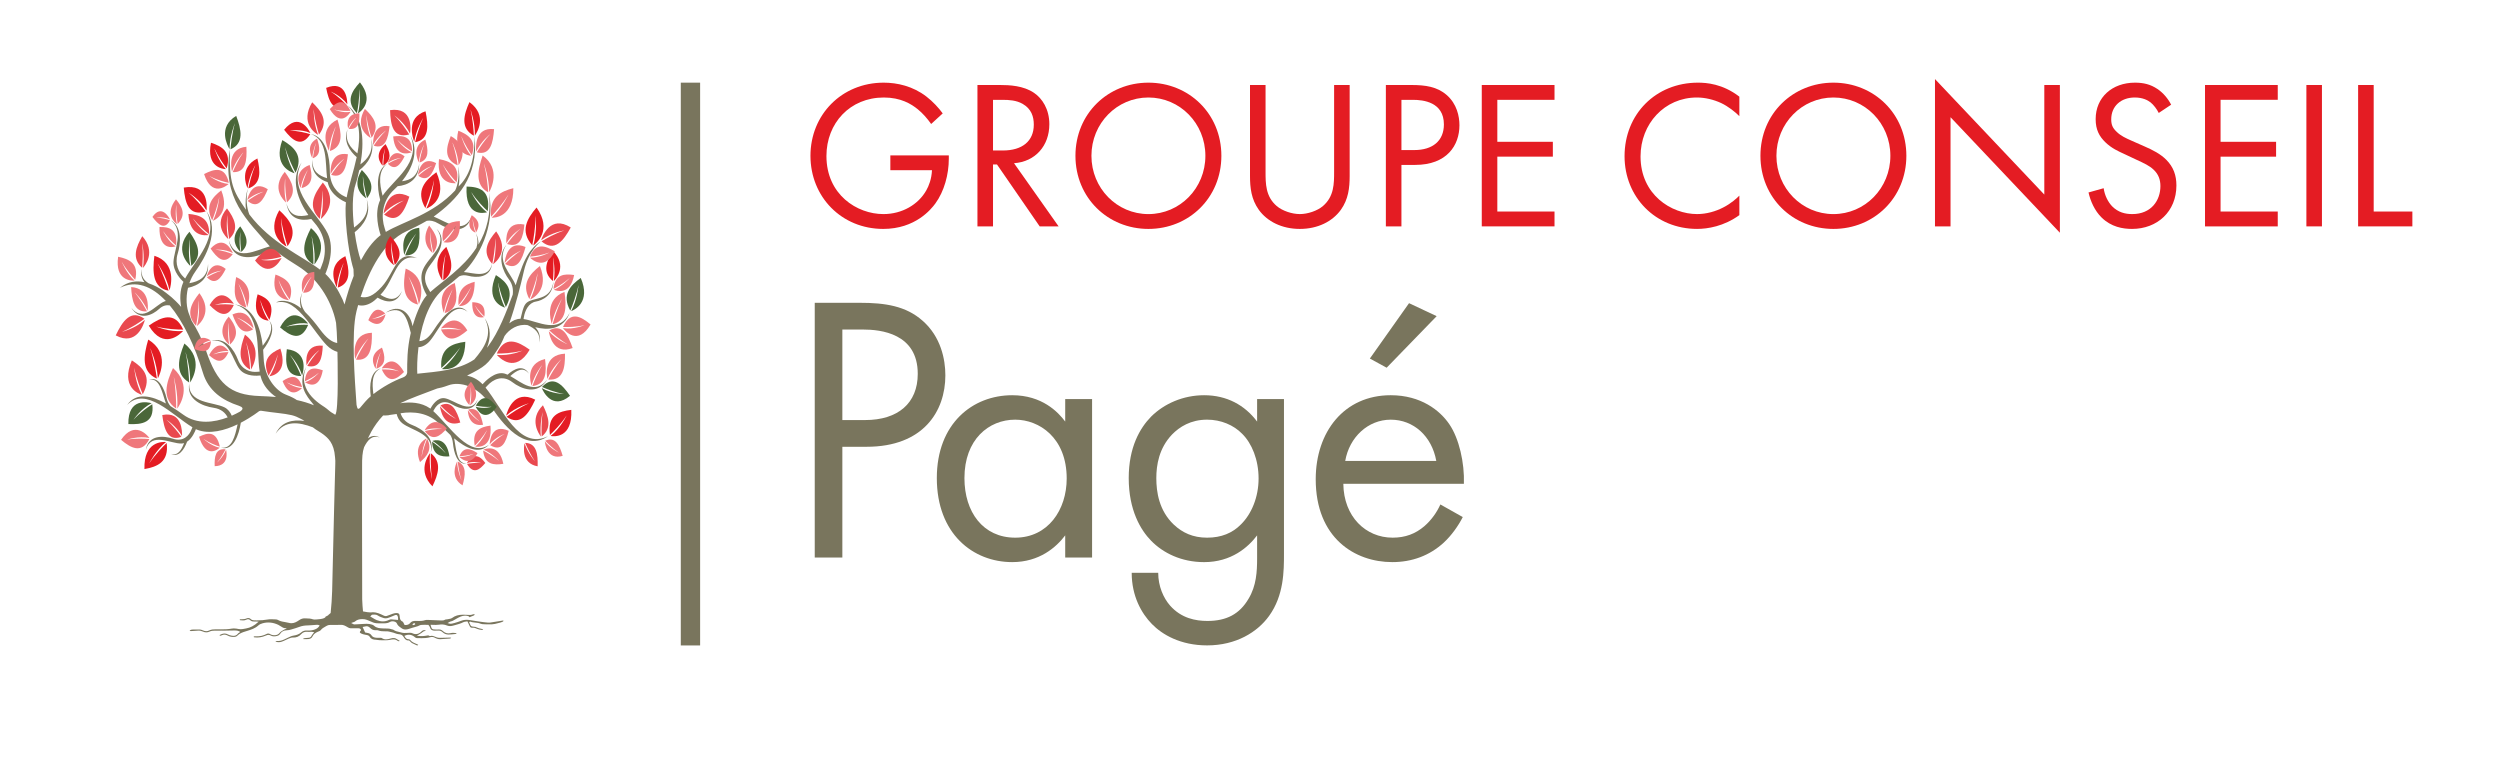 <?xml version="1.0" encoding="UTF-8"?><svg id="uuid-9d46177b-0aa3-469d-b47d-7e93110917f0" xmlns="http://www.w3.org/2000/svg" width="225" height="70" viewBox="0 0 225 70"><rect width="225" height="70" fill="none" stroke-width="0"/><rect x="61.271" y="7.439" width="1.74" height="50.651" fill="#79755d" stroke-width="0"/><polygon points="33.754 54.24 33.754 54.241 33.754 54.241 33.754 54.24" fill="none" stroke-width="0"/><path d="m38.159,55.535c-.005-.001-.011-.001-.015-.001-.011,0-.018.001-.024.004-.008.004-.016.01-.024.018l.062-.021Z" fill="none" stroke-width="0"/><path d="m51.324,28.043c-.995,2.131-2.885.852-4.207.67.012-.059.024-.123.036-.197.095-.547.414-1.265,1.078-1.375.591-.098,1.543-.566,1.577-1.828-.18,1.584-1.446,1.469-2.149,1.775-.401.174-.498.465-.626.865-.014-.001-.172.738-.185.738-.372-.002-.714.169-1.01.406.631-1.8,1.018-3.432,1.316-4.709.438-1.879,1.512-2.647,1.512-2.647,0,0-1.095.479-1.794,2.591-.113.34-.049.097-.214.583-.006-.02-.246.775-.254.756-.353-1.016-1.81-2.135-.829-3.643-.889,1.091-.288,2.439.226,3.114.334.438.403.93.345,1.375-.582,1.583-1.254,3.342-2.188,4.61-.045.061-.09.119-.136.177.339-.848.399-1.79-.194-2.655.754,1.47-.035,2.652-.943,3.705-1.482.994-3.316,1.083-5.084,1.276-.015.002-.03.005-.043.007-.027-.477-.021-1.364.107-2.393.316.003.727-.205,1.031-.567.903-1.071,1.951-3.75,3.395-2.605-1.046-1.139-2.317.486-3.043,1.618-.479.749-.862.98-1.306,1.013.282-1.756.932-3.766,2.348-4.829.38-.285.814-.626,1.243-1.008.216-.097.48-.129.802-.046.756.2,2.002.198,2.152-1.074-.32,1.351-1.632.817-2.539.737,1.232-1.196,2.874-4.052,2.258-7.152.219,1.935-.216,3.451-.942,4.676.013-.332-.056-.678-.238-1.031.189.509.179.946.05,1.332-1.214,1.851-3.069,3.009-4.154,3.979-.034-.062-.071-.129-.117-.204-.334-.558-.638-1.248.116-2.231.671-.875,1.586-2.212.582-3.253,1.086,1.492-.739,2.452-1.24,3.676-.404.988.202,2.062.352,2.306-.018.018-.037.035-.054.054-.527.613-.977,1.845-1.233,2.725-.185-1.155-1.127-2.104-2.41-1.221,1.608-.754,1.923.509,2.253,1.821-.341,1.478-.323,2.618-.324,3.586-.032.176-.12.321-.36.417-.005.001-.008.003-.012.005-.87.322-1.82.846-2.669,1.502-.128-.972-.155-1.949.675-2.314-.956.241-1.043,1.511-.913,2.505-.318.261-.694.717-.996,1.081-.191.123-.203.043-.283-.307-.159-2.235-.482-6.447-.016-8.365.01-.042.019-.081.028-.121.042-.162.086-.326.133-.494.406.127.982-.008,1.458-.402.095-.079.192-.167.291-.263.764.444,1.741.623,2.196-.595-.508.995-1.228.767-1.937.336,1.341-1.395,1.381-3.774,3.297-3.3-1.865-.797-1.975,1.248-3.168,2.566-.788.871-1.334,1.05-1.914.925.763-2.37,2.059-4.955,4.125-5.908.555-.256,1.19-.569,1.831-.942.3-.054.648.003,1.044.245.929.574,2.533,1.053,3.017-.685-.72,1.782-2.289.523-3.439.06,2.067-1.517,4.068-3.542,3.679-7.236.013,2.359-.552,3.652-1.436,4.53.092-.463.099-1.259-.055-1.826.127.791-.002,1.683-.257,2.179-1.985,2.143-4.623,2.781-6.241,3.732-.029-.101-.062-.209-.104-.334-.303-.917-.322-2.397.873-3.492.096-.088.195-.184.294-.288.9-.08,1.943-.561,1.94-2.057-.118,1.194-.788,1.513-1.548,1.611.867-1.074,1.593-2.643.756-4.114,1.023,2.44-1.496,3.942-2.502,5.423-.286-1.102-.425-2.213.405-2.888-1.006.578-.92,2.093-.622,3.266-.567,1.216-.086,2.789.045,3.168-.027.019-.055.036-.082.056-.67.541-1.23,1.324-1.702,2.216-.196-.523-.411-1.474-.556-2.537.777-.607,1.54-1.643,1.08-2.968.294,1.277-.371,1.979-1.133,2.543-.165-1.441-.186-3.001.147-3.932.126-.353.218-.778.314-1.22.766-.574,1.46-1.531,1.078-2.839.211,1.165-.303,1.82-.973,2.309.342-1.902.337-4.148-1.153-5.31,1.151,1.188,1.18,2.742.888,4.32-.621-.513-1.176-1.129-.88-2.18-.434,1.076.188,1.981.813,2.516-.268,1.267-.706,2.533-.902,3.624-.062-.031-.131-.063-.209-.097-.586-.258-1.317-.976-1.307-2.284.008-1.164-.323-3.081-1.707-3.318,1.537.507,1.288,2.581,1.46,3.977-.7-.228-1.369-.572-1.315-1.686-.184,1.221.656,1.814,1.373,2.042.006.03.012.061.019.091.265,1.088,1.361,1.608,1.62,1.717-.003.027-.007.054-.01.081-.103,1.007.113,4.059.69,5.943 0.0.183.006.382.02.602-.336.846-.607,1.729-.826,2.571-.058-.15-.117-.302-.177-.455-.401-.864-.883-1.634-1.468-2.222-.027-.025-.057-.047-.084-.071.183-.414.904-2.22.205-3.659-.867-1.782-3.687-3.808-2.338-6.376-1.076,1.541-.297,3.447.608,4.734-.839.187-1.656.173-1.978-1.071.223,1.485,1.343,1.627,2.242,1.425.094.119.188.232.279.335,1.195,1.349,1.052,2.939.649,3.883-.055.127-.1.24-.139.344-1.663-1.253-4.41-2.382-6.368-4.971-.233-.57-.337-1.482-.134-2.316-.212.589-.232,1.379-.172,1.891-1.186-1.732-1.508-2.37-1.445-5.424-.736,4.459,1.591,6.355,3.595,8.723-1.276.335-3.069,1.468-3.696-.553.376,1.94,2.143,1.652,3.191,1.167.447-.204.826-.216,1.144-.115.659.493,1.317.921,1.893,1.275,1.657,1.02,3.014,2.982,3.43,5.108.05.497.084,1.131.104,1.819-.483-.087-.965-.431-1.569-1.249-.372-.504-.829-1.071-1.322-1.548-.332-.464-.51-1.01-.259-1.721-.238.49-.231.968-.096,1.401-.75-.628-1.71-.864-2.256-.535.536-.105.952-.017,1.33.212.002.001.004.003.007.004.028.017.056.034.084.052.447.279.883.739,1.301,1.254.008.001.013.002.013.002v.014c.657.811,1.272,1.749,1.825,2.315.294.301.636.503.961.596.004.239.141,5.494-.206,5.654-.052-.028-.114-.067-.187-.119-.276-.159-.291-.2-.574-.427-.14-.184-2.838-1.416-1.826-3.79-.883,1.671.051,2.688.562,3.324.043.054.082.109.117.163-.486-.201-1.004-.355-1.544-.472-.141-.102-.431-.276-.991-.491-.902-.347-1.94-1.589-1.994-3.306-.007-.227-.02-.473-.043-.729.606-.79,1.159-1.902.552-2.621.435.735-.02,1.521-.589,2.26-.195-1.621-.796-3.502-2.52-3.722,2.464.691,1.925,4.002,2.245,6.049-.062.003-.131.01-.205.018-.573.064-1.398-.143-1.756-1.097-.319-.848-1.137-2.098-2.389-1.675,1.622-.326,1.894,1.713,2.553,2.552.531.677,1.613.583,1.864.551.005.02.009.043.014.063.217.874.822,1.481,1.39,1.875-.475-.042-.96-.069-1.456-.086-2.727-.093-3.84-1.15-4.852-4.103-.367-1.071-.827-1.956-1.29-2.672-.053-.154-.122-.335-.212-.549-.251-.596-.331-1.503-.111-2.417.91-.192,1.903-.771,1.803-2.153-.046,1.235-.825,1.579-1.683,1.739.126-.364.303-.722.541-1.054.924-1.287,2.228-3.639.996-5.429,1.212,2.338-.982,4.337-1.915,6.06-.043-.043-.089-.09-.144-.14-.406-.38-.825-1.146-.526-2.104.265-.853.431-2.371-.613-2.997,1.231.973.272,2.654.232,3.754-.033.887.72,1.625.9,1.79-.008.018-.018.039-.026.057-.313.72-.299,1.52-.182,2.193-.686-.784-1.217-1.147-1.217-1.147,0,0-.728-.651-1.7-.97-.413-.257-.719-.622-.621-1.29-.13.492-.001.884.236,1.185-.703-.149-1.491-.084-2.211.511,1.443-.723,2.874-.157,4.136,1.182-.033.007-.067.017-.101.029-.853.313-1.919,1.961-3.01.583.769,1.217,1.917.643,2.516.094.318-.292.644-.363.944-.312,1.222,1.467,2.265,3.649,2.98,6.044.499,1.672,1.796,2.52,3.246,2.991.322.116.484.261.1.523-.222.124-.471.251-.743.371-.129-.304-.331-.588-.653-.75-1.017-.515-3.288-.312-3.173-2.165-.277,1.471,1.213,2.06,2.189,2.201.673.096,1.062.454,1.267.865-1.216.458-2.743.668-3.996-.244-.337-.244-.73-.518-1.148-.77-.151-.165-.281-.405-.362-.747-.191-.805-.71-1.996-1.568-1.612.978-.253,1.19,1.222,1.517,2.121-1.26-.682-2.663-1.05-3.486.132,1.681-1.733,4.087.939,5.873,2.01-.025.058-.051.122-.08.196-.21.551-.754,1.147-1.682.832-.826-.278-2.202-.378-2.435,1.012.481-1.657,2.239-.548,3.213-.577.082-.003.159-.018.233-.04-.243.634-.563,1.166-1.178.968.696.358,1.186-.385,1.449-1.096.464-.305.722-.938.79-1.125.019.01.038.021.057.029,1.17.485,2.581.072,3.697-.463-.23,1.069-.498,2.24-1.49,2.098,1.101.356,1.621-1.193,1.775-2.219.002-.009.004-.016.005-.025.964-.499,1.647-1.041,1.647-1.041l.146-.04c1.151.187,2.099.236,2.798.404.272.066.545.182.817.331.127.06.227.117.308.184-1.06-.145-2.059.067-2.578,1.147.823-1.211,2.066-1.058,3.345-.571.283.242.678.43.949.644.39.308.958.744,1.048,2.047.012.063.02.154.023.293.001.02.003.04.004.061-.001.012-.002.025-.003.037 0.0.062 0.0.132-.001.213-.006.348-.177,6.335-.283,11.446-.021.633-.064,1.328-.135,1.971-.05.061-.228.171-.229.211l-.231.12c-.003.222-.844.258-1.018.258-.041,0-.085-.008-.131-.025-.191-.069-.38-.074-.58-.079-.047-.001-.095-.002-.142-.004-.173-.007-.328.044-.51.168-.192.13-.419.27-.688.27-.077,0-.156-.012-.235-.034-.109-.031-.225-.05-.336-.068-.168-.027-.342-.055-.506-.125-.029-.013-.058-.027-.087-.042-.069-.035-.134-.068-.199-.071l-.088-.005c-.117-.007-.239-.014-.357-.014-.133,0-.248.009-.35.028-.28.051-.588.075-.967.075-.082,0-.163-.001-.245-.003-.09-.002-.214-.036-.288-.111-.106-.106-.238-.128-.375-.064-.143.067-.285.072-.422.077l-.059.002c-.01,0-.021-0-.031-.001-.009-0-.019-.001-.029-.001-.04,0-.067.008-.087.049,0,0,.004.005.006.008.006.009.017.025.022.028.028.002.06.004.092.007.064.006.13.013.194.013.11,0,.198-.019.276-.061.145-.077.261-.061.373.05.083.081.199.117.345.109.062-.002.124.001.198.004.037.002.077.004.121.005l.082.002-.061.056c-.343.313-.68.49-1.062.557-.04.007-.08.015-.119.022-.123.024-.249.049-.379.049-.066,0-.127-.006-.187-.019-.118-.025-.273-.053-.422-.053-.063,0-.122.005-.176.015-.345.065-.695.07-.996.07l-.292-.001c-.031,0-.062-0-.094-.001-.034,0-.068-.001-.102-.001-.171,0-.368.007-.545.097-.192.098-.372.096-.618-.016-.083-.038-.158-.058-.222-.061-.205-.008-.42-.009-.641-.001-.101.004-.205.007-.299.103.007.003.015.007.022.01.033.015.059.027.082.027.12-.005.24-.014.355-.022.103-.008.206-.016.309-.021.151-.008.285.018.42.081.214.101.42.102.617.003.132-.067.299-.078.445-.08.217-.004.433-.003.65-.002.097.001.195.001.293.001.19,0,.44-.001.69-.013.059-.002.117-.005.175-.005.135,0,.295.013.458.104l.045.025-.042.032c-.021.015-.042.029-.064.043-.043.027-.083.052-.108.087-.097.132-.226.196-.395.196-.051,0-.107-.006-.171-.017-.132-.022-.246-.061-.338-.113-.096-.054-.192-.081-.293-.081-.16,0-.317.068-.465.141.033.051.066.057.088.057.035,0,.074-.018.111-.037.181-.091.355-.084.548.024.184.103.397.14.655.113.07-.007.15-.045.194-.092.22-.233.506-.321.783-.405l.074-.023c.387-.119.753-.231,1.059-.512.089-.082.22-.145.389-.191.465-.123.93-.076,1.392.141.074.035.144.082.212.127.138.092.268.179.439.179l.124-.003-.095.064c-.029.02-.059.03-.085.039-.021.007-.039.014-.053.023-.039.025-.079.049-.12.072-.108.063-.219.128-.292.219-.104.131-.223.195-.398.214-.171.018-.33-.015-.472-.1-.103-.062-.203-.066-.299-.014-.292.159-.61.23-.967.219-.013-.001-.027-.002-.041-.003-.018-.001-.036-.002-.055-.002-.052,0-.085.012-.11.039,0,0,.001.008.002.012.001.006.002.015.004.017.015.013.031.023.042.025.352.049.707-.004,1.043-.155.1-.045.172-.064.241-.064.061,0,.119.015.178.048.195.107.405.115.67.023.074-.025.15-.086.19-.149.131-.212.339-.331.588-.334.16-.002.303-.038.421-.073.28-.082.513-.152.749-.241.22-.083.463-.123.762-.127.135-.002.274-.013.408-.025.091-.008.185-.016.278-.021.018-.001.036-.002.055-.004.03-.003.061-.005.093-.005.072,0,.131.016.186.049l.029.018-.019.03c-.1.154-.228.254-.414.324-.211.08-.436.11-.693.093-.21-.014-.387.04-.53.168-.175.154-.401.249-.692.29-.158.022-.287.084-.423.149-.03.015-.06.029-.091.043-.052.024-.104.05-.156.075-.222.109-.453.223-.714.223-.035,0-.07-.002-.104-.006-.03-.004-.063.01-.099.024-.01.004-.02.008-.03.011l.001.024c.171.064.361.067.539.009.132-.043.263-.105.388-.166.087-.042.178-.085.269-.122.125-.051.247-.096.365-.089.298.015.543-.086.749-.311.14-.152.312-.222.517-.205.042.004.087.005.142.005.038,0,.076-.001.114-.002.054-.001.108-.002.163-.001.036.001.073.007.111.014.018.003.038.007.059.01l.055.008-.034.046c-.026.035-.052.068-.077.098-.052.065-.097.12-.126.183-.051.107-.125.162-.233.174-.065.007-.13.013-.195.018-.058.005-.115.009-.173.015-.091.01-.141.018-.147.088.044.001.087.002.13.002.052.001.104.002.156.002.076,0,.139-.003.197-.009.175-.018.289-.098.36-.252.097-.209.289-.32.464-.401.024-.011.051-.021.077-.032.074-.03.151-.06.19-.112.116-.156.272-.242.423-.326.042-.023.084-.046.125-.071.073-.044.162-.07.244-.072.138-.003.277-.003.415-.002.058 0.0.117 0.0.175 0.0.117,0,.271-.001.424-.01.229-.014.409.092.583.194l.051.03c.08.046.154.084.246.085.223.001.446.001.668.001h.012c.084,0,.211,0,.263.146l.006.019-.013.015c-.078.088-.109.142-.102.181.006.035.047.07.129.113.107.056.233.081.354.105l.009.002c.023.005.047.009.07.013.125.02.254.042.339.183.127.211.328.246.528.254.059.002.118.012.176.021.064.011.126.021.187.021.073.001.145.002.219.004.079.002.158.004.237.004.183,0,.322-.011.448-.036l.027-.006c.106-.021.207-.041.307-.041.131,0,.241.035.346.112.041.03.082.057.129.057.03,0,.059-.012.089-.036-.021-.012-.042-.024-.063-.035-.07-.039-.136-.076-.198-.121-.146-.108-.309-.128-.541-.06-.162.047-.296.083-.436.083-.145,0-.273-.042-.39-.127-.016-.012-.047-.014-.078-.014l-.033.001-.015-.001c-.045-.001-.089-0-.134,0-.063.001-.126.001-.189-.003-.176-.01-.354-.043-.462-.212-.085-.134-.205-.204-.389-.229-.056-.008-.11-.019-.145-.028l-.044-.009-.225-.493.041-.008c.017-.004.034-.007.051-.01.036-.007.074-.014.11-.024.191-.058.33-.02.475.128.099.1.268.221.486.205.028-.002.058-.004.087-.004.068,0,.124.009.17.026.195.074.392.076.601.077.072.001.146.001.219.004.083.004.165.026.244.046.046.012.095.025.141.034.098.018.191.052.281.086.119.044.242.089.372.095.121.006.296.037.412.242.096.17.213.327.435.31h0c.078,0,.152.087.166.105.099.124.233.181.374.24.064.027.129.055.192.09s.114.022.144-.042l-.012-.006c-.024-.013-.047-.025-.069-.036-.047-.022-.095-.043-.143-.063-.18-.077-.365-.157-.5-.332-.023-.031-.08-.057-.121-.057-.01,0-.015 0-.021 0-.192,0-.28-.13-.36-.275l-.018-.033.033-.015c.347-.153.654-.102.94.155.04.036.104.062.156.063.05.001.099.002.148.002.09.002.181.004.271.004.232,0,.506-.01.776-.087.147-.042.273-.03.404.039.154.082.327.156.526.138.158-.015.319-.024.475-.033.127-.007.258-.015.387-.025.02-.002.044-.018.074-.04.007-.005.014-.01.021-.015-.005-.004-.01-.006-.014-.009-.019-.012-.035-.023-.042-.023-.108.002-.215.005-.322.009-.13.004-.263.009-.395.01-.036,0-.072.002-.108.002-.042.002-.084.003-.126.003-.073,0-.169-.004-.26-.032-.056-.018-.111-.04-.164-.062-.112-.046-.217-.089-.332-.089-.042,0-.083.006-.124.018-.029.008-.071-.002-.097-.022-.056-.044-.125-.037-.204-.019-.018.004-.035.008-.053.011-.262.046-.494.051-.749.016l-.096-.013.084-.049c.044-.026.085-.048.123-.069.077-.042.143-.079.201-.123.016-.013.032-.026.049-.04.085-.07.172-.143.301-.143h.004c.006-.007.015-.024.022-.037.002-.004.005-.009.008-.014-.056-.018-.102-.026-.143-.026-.077,0-.141.03-.207.096-.276.275-.55.329-.863.177-.051-.024-.113-.036-.198-.036-.048,0-.098.003-.146.007-.05.003-.101.007-.15.007l-.043-.001c-.032,0-.064.002-.096.003-.033.002-.067.004-.099.004-.063,0-.113-.007-.156-.021-.086-.029-.178-.048-.266-.067-.181-.038-.368-.078-.531-.199-.025-.018-.06-.025-.098-.032-.028-.005-.056-.01-.082-.02-.172-.064-.346-.065-.53-.067-.065-.001-.129-.001-.194-.004l-.057-.002c-.277-.013-.564-.027-.797-.25-.048-.046-.121-.073-.185-.095-.141-.048-.297-.07-.489-.07-.113,0-.229.008-.342.015-.07.005-.14.009-.211.012-.07.003-.141.008-.211.012-.108.007-.22.015-.33.016-.043,0-.081-.021-.129-.048-.024-.013-.051-.028-.083-.043l-.072-.034.074-.029c.045-.018.086-.03.122-.041.063-.019.112-.035.145-.064.172-.149.377-.218.644-.218.06,0,.125.003.197.01.113.011.222.053.328.094l.027.011c.07.027.139.058.206.088.088.04.178.081.27.112.174.058.356.066.511.066.053,0,.106-.002.159-.002.084-.002.169-.003.252-.001.017.001.034.001.05.001.211,0,.377-.041.523-.13.056-.034.132-.052.218-.052.158,0,.342.065.389.188.067.179.198.273.338.372.026.018.051.037.077.056.11.082.229.122.364.122.093,0,.195-.019.313-.058l.056-.018c.082-.027.166-.055.25-.08.062-.018.124-.035.187-.052.092-.025.188-.051.28-.081.039-.013.079-.033.118-.052.063-.031.128-.064.198-.07.079-.007.164-.011.269-.011.062,0,.125.002.188.002.062.001.124.002.185.002h.016l.01.014c.015.021.03.041.044.059.033.042.064.081.077.129.062.226.194.322.44.322.038,0,.079-.002.126-.007.024-.002.05-.001.074-0.0.024.001.049.002.073-.001.167-.022.313.03.452.159.138.129.317.197.517.196h.006c.2-.002.405-.025.602-.048l.033-.004c.019-.002.042-.022.065-.041.006-.006.013-.012.02-.017l-.005-.019c-.238-.035-.394-.032-.542.004-.258.062-.49-.002-.691-.19-.115-.108-.234-.151-.38-.139-.065.005-.13.004-.196.002-.026-.001-.053-.001-.079-.001-.314-.002-.351-.034-.441-.382l-.011-.042h.042c.073,0,.145.003.218.006.071.002.141.005.211.005.102,0,.184-.006.26-.018.28-.048.513-.025.742.068.165.067.346.073.538.019.065-.018.13-.036.195-.053.247-.067.502-.135.737-.256.077-.04.164-.051.248-.061.036-.004.071-.009.103-.015l.024-.005.011.022c.024.049.046.093.068.136.047.092.087.172.121.258.05.124.13.172.259.16.154-.015.285.032.441.106.111.052.243.068.371.083.024.003.048.005.072.009.011,0,.037-.022.06-.041.006-.005.012-.01.019-.015l-.023-.007c-.042-.012-.07-.02-.099-.028-.039-.01-.08-.018-.12-.027-.089-.018-.182-.037-.264-.078-.145-.072-.269-.104-.403-.104h-.009c-.071,0-.159-.028-.197-.08-.045-.063-.075-.137-.104-.208-.012-.029-.023-.057-.036-.086l-.014-.031.029-.014c.011-.005.02-.01.028-.015.015-.009.028-.016.043-.016l.015.003c.139.057.284.07.437.086.158.015.322.031.477.099.102.044.225.048.345.051l.056.002c.091.004.187.006.293.006.116,0,.232-.002.348-.005.075-.002.155-.013.262-.036.165-.036.313-.073.453-.113.105-.03.194-.064.271-.103.011-.005.022-.032.034-.057.002-.005.005-.011.007-.017-.004-.001-.008-.002-.012-.003-.02-.006-.036-.01-.047-.01-.145.022-.285.045-.424.068-.161.026-.321.052-.481.077-.026.004-.052.008-.078.013-.113.019-.23.038-.344.03-.268-.02-.538-.059-.799-.096l-.058-.008c-.17-.024-.342-.052-.509-.08-.107-.018-.213-.035-.32-.052-.263-.04-.509-.018-.739.07-.192.072-.398.147-.611.202-.324.085-.347.081-.52.032l-.1-.028.075-.039c.023-.012.045-.025.066-.038.049-.03.094-.058.146-.068.146-.027.269-.101.399-.179.041-.024.082-.049.123-.072l.027-.015c.229-.126.465-.257.742-.257.036,0,.073.002.11.006l.019.002c.102.012.207.024.285.138.068-.043.141-.069.213-.095.097-.035.19-.068.267-.14-.122-.059-.121-.053-.221-.017l-.013.005c-.07.026-.144.039-.215.039h-.009c-.093-.002-.186-.007-.277-.012-.105-.006-.214-.012-.321-.012h-.019c-.413.003-.714.092-.977.289-.085.063-.198.083-.307.101-.042.007-.083.014-.123.024-.03.007-.061.009-.092.011-.044.003-.086.005-.115.024-.101.065-.207.073-.287.073-.034,0-.068-.001-.103-.003-.021-.001-.041-.002-.061-.003-.203-.006-.41-.016-.61-.025-.175-.008-.349-.016-.524-.022-.085-.003-.166.006-.232.028-.182.061-.365.069-.52.069-.042,0-.084-.001-.126-.002-.026-.001-.053-.002-.079-.002-.041-.002-.082-.003-.122-.003-.2,0-.361.035-.495.205-.085.108-.226.167-.397.167-.025,0-.05-.002-.074-.004l-.016-.002-.008-.014c-.022-.037-.042-.079-.06-.118-.036-.077-.07-.15-.118-.173-.218-.103-.243-.266-.255-.485-.012-.215-.104-.293-.324-.282-.111.004-.224.038-.321.07-.08.027-.161.059-.238.09-.095.037-.193.076-.293.107-.065.02-.158.01-.227-.023l-.04-.019c-.305-.147-.62-.299-.961-.299-.066,0-.134.006-.199.018-.005.001-.009.002-.013.002l-.009-.001-.006-.034h-.001l-0.0.033h-.008c-.101,0-.417-.034-.66-.091-.034-.325-.059-.68-.074-1.08-.013-4.527-.02-11.305-.008-12.002-.01-.704.027-1.271.18-1.702.323-.653.739-1.125,1.417-.861-.408-.242-.769-.165-1.077.073.096-.194.204-.402.304-.603.277-.488.627-.996,1.069-1.462.133.006.287.002.463-.014.031-.03.665-.098.752-.118.079.305.226.608.494.822.849.677,2.906.94,2.58,2.629.426-1.304-.837-2.143-1.694-2.467-.59-.223-.895-.63-1.03-1.05,1.143-.181,2.536-.072,3.549,1.018.272.293.592.623.935.939.116.183.203.43.235.761.075.782.395,1.983,1.209,1.799-.906.041-.918-1.363-1.104-2.259,1.047.88,2.26,1.498,3.138.571-1.713,1.265-3.546-1.678-5.016-3.022.028-.049.06-.102.094-.165.255-.467.813-.909,1.606-.435.706.42,1.926.786,2.302-.45-.631,1.433-2.071.061-2.946-.105-.706-.134-1.205.726-1.315.934-.017-.011-.032-.027-.048-.037-.779-.535-1.756-.585-2.656-.451,0,0-.007.002-.018.003.9-.437,2.09-.852,3.339-1.331.212-.034.532-.11.999-.283,1.018-.379,2.693.047,3.765,1.763,1.074,1.72,3.125,4.273,5.21,2.811-2.628,1.303-4.119-2.531-5.628-4.368.054-.055.111-.116.174-.187.477-.533,1.343-.994,2.234-.308.793.61,2.275,1.223,3.147-.23-1.084,1.42-2.311.251-3.328-.315.554-.487,1.15-.895,1.683-.212-.514-.873-1.368-.425-1.926.088-.084-.038-.166-.071-.246-.094-.882-.26-1.799.717-2.007.956-.016-.018-.034-.037-.05-.053-.408-.409-.876-.625-1.342-.727,1.637-.831,1.832-.965,2.812-2.457.215-.327.416-.738.557-1.101.421-.618,1.218-1.128,2.09-.981.608.285,1.165.669,1.034,1.575.156-.597-.041-1.056-.361-1.391,1.069.273,2.559.297,3.147-1.406Zm-14.184,28.129c.007-.006.013-.014.02-.02.017-.019.037-.04.063-.051.021-.009.048-.009.077-.006.009.001.018.001.026.001h.031l.004.11-.194.06-.047-.074.02-.019Zm-3.788-.721c.02-.019.037-.038.052-.056.035-.04.066-.075.105-.075.032,0,.064-.002.097-.003.034-.002.068-.003.102-.003.086,0,.188.01.294.081.17.115.377.184.558.239.09.028.213.025.316-.005.197-.06.39-.144.578-.226l.016-.007c.086-.038.139-.053.182-.053.111,0,.143.108.17.228.01.049.007.098.005.142-.001.017-.002.033-.002.047v.037l-.035-.004c-.064-.006-.125-.013-.184-.018-.14-.015-.272-.029-.402-.034h-.009c-.069,0-.14.028-.188.052-.175.087-.36.132-.549.132-.176,0-.361-.038-.55-.114-.126-.05-.243-.122-.367-.198-.058-.035-.118-.072-.182-.108l-.04-.022.034-.032Z" fill="#79755d" stroke-width="0"/><path d="m25.815,31.428c1.986.23,1.48,2.05,1.376,2.367-.328-1.066-1.091-1.847-1.091-1.847.483.676.849,1.496,1.011,1.896-1.402.024-1.447-1.173-1.296-2.416Z" fill="#4a6739" stroke-width="0"/><path d="m16.594,30.916c1.781,1.423.719,3.2.519,3.5.038-1.406-.421-2.741-.421-2.741.233,1.052.308,2.201.332,2.751-1.318-.793-.972-2.183-.43-3.51Z" fill="#4a6739" stroke-width="0"/><path d="m11.553,38.167c-.052-2.396,1.774-1.97,2.094-1.878-.983.497-1.632,1.486-1.632,1.486.586-.644,1.328-1.161,1.691-1.396.217,1.676-.933,1.846-2.153,1.787Z" fill="#4a6739" stroke-width="0"/><path d="m17.048,20.861c-1.409,1.574-.146,2.865.086,3.079-.262-1.185-.052-2.415-.052-2.415-.045.942.07,1.932.137,2.405,1.085-.946.544-2.054-.171-3.069Z" fill="#4a6739" stroke-width="0"/><path d="m52.267,25.017c.944,2.185-.587,2.881-.863,2.987.551-1.047.663-2.348.663-2.348-.197.945-.558,1.865-.742,2.299-.794-1.42.003-2.264.942-2.938Z" fill="#4a6739" stroke-width="0"/><path d="m51.301,35.621c-1.585,1.338-2.412-.385-2.545-.697.936.535,1.999.531,1.999.531-.792-.131-1.594-.458-1.974-.627.998-1.082,1.816-.236,2.52.793Z" fill="#4a6739" stroke-width="0"/><path d="m41.994,16.789c-.164,2.747,1.542,2.398,1.841,2.315-.882-.645-1.432-1.83-1.432-1.83.509.784,1.168,1.435,1.491,1.731.281-1.906-.771-2.191-1.9-2.216Z" fill="#4a6739" stroke-width="0"/><path d="m44.631,24.757c-.984,2.296.542,2.852.818,2.932-.536-1.005-.628-2.308-.628-2.308.182.936.53,1.83.707,2.251.821-1.51.033-2.286-.897-2.876Z" fill="#4a6739" stroke-width="0"/><path d="m41.878,30.761c-.035,2.635-1.799,2.5-2.107,2.455.976-.728,1.642-1.938,1.642-1.938-.593.818-1.334,1.524-1.695,1.849-.152-1.81.974-2.209,2.16-2.366Z" fill="#4a6739" stroke-width="0"/><path d="m44.715,36.617c-1.097,1.529-1.792.224-1.905-.017.714.248,1.495-.002,1.495-.002-.589.07-1.194-.028-1.481-.087.678-1.171,1.321-.624,1.891.107Z" fill="#4a6739" stroke-width="0"/><path d="m40.448,41.077c-.248-1.784-1.344-1.463-1.535-1.393.676.368,1.199,1.103,1.199,1.103-.443-.478-.969-.862-1.225-1.037.061,1.248.803,1.373,1.561,1.326Z" fill="#4a6739" stroke-width="0"/><path d="m32.394,7.41c1.345,1.714.051,2.655-.187,2.806.299-1.037.133-2.203.133-2.203.013.872-.133,1.758-.215,2.178-1.045-1.075-.471-1.988.27-2.78Z" fill="#4a6739" stroke-width="0"/><path d="m21.257,10.43c-1.701,1.019-.773,2.701-.597,2.988.01-1.23.483-2.338.483-2.338-.252.889-.359,1.88-.399,2.357,1.252-.528.976-1.783.514-3.007Z" fill="#4a6739" stroke-width="0"/><path d="m32.564,15.298c-1.007,1.582.183,2.42.4,2.554-.344-.941-.301-2.006-.301-2.006.062.795.264,1.6.371,1.981.804-.996.234-1.818-.47-2.53Z" fill="#4a6739" stroke-width="0"/><path d="m37.731,20.498c-1.827.216-1.428,2.107-1.343,2.438.338-1.101,1.065-1.901,1.065-1.901-.468.695-.831,1.541-.994,1.954,1.285.039,1.367-1.201,1.272-2.491Z" fill="#4a6739" stroke-width="0"/><path d="m25.409,12.61c-.856,2.33.809,2.904,1.109,2.986-.65-1.024-.855-2.35-.855-2.35.269.954.711,1.866.935,2.293.748-1.532-.152-2.325-1.189-2.93Z" fill="#4a6739" stroke-width="0"/><path d="m27.986,20.528c1.703,1.41.53,3.005.31,3.274.123-1.302-.258-2.564-.258-2.564.171.989.178,2.058.167,2.57-1.277-.804-.845-2.076-.218-3.279Z" fill="#4a6739" stroke-width="0"/><path d="m25.204,29.468c1.105-2.069,2.322-.617,2.527-.345-1.003-.165-1.98.289-1.98.289.764-.199,1.589-.196,1.983-.177-.633,1.554-1.609,1.012-2.53.233Z" fill="#4a6739" stroke-width="0"/><path d="m21.62,20.372c-1.077,1.183-.142,2.15.031,2.31-.184-.89-.014-1.812-.014-1.812-.044.707.031,1.45.078,1.804.826-.711.431-1.542-.095-2.303Z" fill="#4a6739" stroke-width="0"/><path d="m48.169,35.97c-1.915-.983-2.529,1.076-2.622,1.444.919-.827,2.061-1.116,2.061-1.116-.829.357-1.638.926-2.018,1.212,1.244.873,1.987-.252,2.579-1.54Z" fill="#e41c23" stroke-width="0"/><path d="m48.289,18.676c1.448,2.04-.025,3.234-.294,3.427.365-1.274.215-2.691.215-2.691-.013,1.062-.204,2.147-.308,2.663-1.133-1.273-.465-2.406.387-3.399Z" fill="#e41c23" stroke-width="0"/><path d="m13.39,29.308c1.337,2.243,2.842.754,3.096.474-1.23.133-2.425-.392-2.425-.392.934.243,1.945.275,2.429.274-.763-1.677-1.964-1.145-3.1-.357Z" fill="#e41c23" stroke-width="0"/><path d="m13,42.216c-.076-2.518,1.642-2.463,1.943-2.434-.916.737-1.514,1.921-1.514,1.921.542-.806,1.232-1.513,1.571-1.838.222,1.722-.855,2.15-2,2.351Z" fill="#e41c23" stroke-width="0"/><path d="m16.537,16.883c2.235-.396,2.092,1.697,2.05,2.068-.603-1.025-1.619-1.607-1.619-1.607.685.56,1.272,1.314,1.544,1.684-1.538.478-1.859-.777-1.974-2.145Z" fill="#e41c23" stroke-width="0"/><path d="m13.342,30.562c1.95,1.186,1.041,3.155.867,3.49-.097-1.439-.694-2.732-.694-2.732.339,1.038.526,2.197.603,2.755-1.42-.614-1.201-2.08-.776-3.514Z" fill="#e41c23" stroke-width="0"/><path d="m49.77,22.581c1.314,1.378.264,2.531.069,2.722.174-1.05-.066-2.135-.066-2.135.084.832.029,1.709-.008,2.127-1-.825-.574-1.81.005-2.713Z" fill="#e41c23" stroke-width="0"/><path d="m51.417,36.888c.121,2.58-1.569,2.402-1.867,2.351.888-.688,1.454-1.856,1.454-1.856-.519.786-1.185,1.459-1.51,1.767-.251-1.776.799-2.136,1.923-2.262Z" fill="#e41c23" stroke-width="0"/><path d="m40.168,22.218c-1.452,1.264-.529,2.76-.355,3.012-.063-1.203.291-2.36.291-2.36-.171.908-.209,1.894-.216,2.366,1.083-.713.763-1.895.281-3.018Z" fill="#e41c23" stroke-width="0"/><path d="m13.894,23.019c2.032.659,1.478,2.74,1.365,3.099-.315-1.339-1.083-2.421-1.083-2.421.482.902.841,1.955,1.001,2.464-1.44-.241-1.463-1.683-1.283-3.142Z" fill="#e41c23" stroke-width="0"/><path d="m38.917,43.769c-1.362-1.369-.397-2.751-.217-2.982-.114,1.173.182,2.336.182,2.336-.127-.904-.122-1.872-.108-2.335,1.024.795.661,1.924.144,2.981" fill="#e41c23" stroke-width="0"/><path d="m23.185,26.488c-.601,2.195.756,2.359.999,2.37-.56-.758-.772-1.868-.772-1.868.251.773.64,1.476.834,1.803.545-1.481-.206-1.987-1.06-2.305Z" fill="#e41c23" stroke-width="0"/><path d="m29.354,7.908c1.821-.74,1.905,1.139,1.905,1.475-.6-.803-1.502-1.143-1.502-1.143.624.378,1.186.942,1.446,1.224-1.233.69-1.621-.366-1.849-1.557Z" fill="#e41c23" stroke-width="0"/><path d="m23.167,14.262c-1.65.814-1.015,2.402-.891,2.674.155-1.117.709-2.092.709-2.092-.33.79-.544,1.684-.637,2.115,1.188-.398,1.088-1.555.818-2.697Z" fill="#e41c23" stroke-width="0"/><path d="m38.298,10.014c-1.793.587-1.144,2.429-1.017,2.747.191-1.186.81-2.146.81-2.146-.374.8-.624,1.732-.733,2.184,1.287-.218,1.206-1.494.939-2.785Z" fill="#e41c23" stroke-width="0"/><path d="m42.25,9.191c1.673,1.215.673,2.755.484,3.016.038-1.213-.393-2.362-.393-2.362.218.906.287,1.895.308,2.372-1.24-.676-.913-1.877-.4-3.026Z" fill="#e41c23" stroke-width="0"/><path d="m18.99,12.847c-.449,2.203,1.075,2.367,1.346,2.378-.697-.761-1.044-1.875-1.044-1.875.356.776.857,1.482,1.107,1.809.457-1.486-.429-1.994-1.409-2.313Z" fill="#e41c23" stroke-width="0"/><path d="m25.571,11.681c1.325-1.629,2.22-.006,2.367.291-.894-.391-1.857-.211-1.857-.211.73.002,1.484.202,1.843.315-.816,1.27-1.627.539-2.353-.395Z" fill="#e41c23" stroke-width="0"/><path d="m25.136,18.923c-1.217,2.133.368,3.114.656,3.27-.496-1.187-.499-2.568-.499-2.568.124,1.024.428,2.047.588,2.531.986-1.357.203-2.372-.745-3.232Z" fill="#e41c23" stroke-width="0"/><path d="m31.082,23.054c-1.712.831-.921,2.516-.768,2.805.089-1.175.616-2.193.616-2.193-.3.829-.468,1.767-.536,2.22,1.245-.401,1.057-1.623.688-2.832Z" fill="#e41c23" stroke-width="0"/><path d="m35.126,21.242c-1.074,1.536.116,2.474.333,2.626-.324-.981-.248-2.061-.248-2.061.04.813.223,1.645.32,2.041.85-.955.293-1.832-.404-2.606Z" fill="#e41c23" stroke-width="0"/><path d="m39.273,15.5c1.069,2.393-.606,3.162-.908,3.279.591-1.15.698-2.578.698-2.578-.202,1.037-.588,2.048-.784,2.526-.895-1.555-.028-2.484.995-3.227Z" fill="#e41c23" stroke-width="0"/><path d="m34.7,12.97c-1.13.936-.399,1.796-.262,1.94-.056-.756.215-1.521.215-1.521-.129.591-.153,1.218-.156,1.518.843-.553.586-1.271.203-1.937Z" fill="#e41c23" stroke-width="0"/><path d="m51.368,20.475c-1.825-1.175-2.553.792-2.668,1.147.955-.719,2.096-.882,2.096-.882-.837.264-1.668.74-2.06.98,1.172.996,1.97-.037,2.632-1.245Z" fill="#e9494f" stroke-width="0"/><path d="m18.865,27.461c1.022-1.772,2.015-.378,2.181-.12-.855-.224-1.71.111-1.71.111.662-.121,1.369-.055,1.708-.011-.599,1.346-1.417.787-2.179.02Z" fill="#e9494f" stroke-width="0"/><path d="m12.804,21.256c1.263,1.418.251,2.65.064,2.855.169-1.106-.062-2.238-.062-2.238.08.87.025,1.791-.01,2.231-.961-.845-.551-1.887.008-2.848Z" fill="#e9494f" stroke-width="0"/><path d="m35.107,9.912c2.094-.295,1.857,1.756,1.798,2.117-.508-1.032-1.421-1.647-1.421-1.647.607.58,1.115,1.344,1.347,1.72-1.451.404-1.685-.843-1.724-2.19Z" fill="#e9494f" stroke-width="0"/><path d="m25.232,31.372c.729,2.167-.732,2.461-.993,2.496.577-.821.766-1.966.766-1.966-.243.807-.637,1.556-.835,1.906-.642-1.448.15-2.034,1.061-2.436Z" fill="#e9494f" stroke-width="0"/><path d="m47.672,31.474c-1.292,2.199-2.721.736-2.961.462,1.175.131,2.319-.381,2.319-.381-.894.237-1.86.267-2.322.265.738-1.644,1.883-1.12,2.963-.346Z" fill="#e9494f" stroke-width="0"/><path d="m22.048,30.117c1.634,1.224.716,2.86.542,3.138.005-1.269-.438-2.457-.438-2.457.232.941.324,1.972.358,2.468-1.206-.671-.923-1.935-.462-3.149Z" fill="#e9494f" stroke-width="0"/><path d="m44.654,20.824c1.247,1.745-.037,2.781-.272,2.95.323-1.098.2-2.315.2-2.315-.015.913-.187,1.848-.28,2.293-.977-1.087-.392-2.067.352-2.927Z" fill="#e9494f" stroke-width="0"/><path d="m48.864,36.474c-1.284,1.274-.36,2.59-.187,2.812-.116-1.109.158-2.204.158-2.204-.116.852-.103,1.765-.088,2.202.967-.737.617-1.806.117-2.81Z" fill="#e9494f" stroke-width="0"/><path d="m11.866,32.434c-1.024,2.398.607,3.011.901,3.1-.581-1.066-.692-2.439-.692-2.439.203.988.582,1.935.775,2.382.86-1.574.013-2.405-.984-3.043Z" fill="#e9494f" stroke-width="0"/><path d="m16.956,19.253c.118,2.117,1.566,1.945,1.82,1.898-.829-.55-1.419-1.5-1.419-1.5.516.636,1.151,1.177,1.46,1.427.062-1.459-.878-1.74-1.861-1.825Z" fill="#e9494f" stroke-width="0"/><path d="m14.604,37.355c1.812-.381,1.796,1.548,1.778,1.889-.543-.941-1.403-1.469-1.403-1.469.588.512,1.105,1.202,1.345,1.54-1.236.45-1.56-.704-1.72-1.961Z" fill="#e9494f" stroke-width="0"/><path d="m10.415,30.186c1.899,1.009,2.531-1.032,2.628-1.398-.925.811-2.066,1.079-2.066,1.079.83-.343,1.643-.897,2.025-1.175-1.231-.891-1.982.22-2.586,1.494Z" fill="#e9494f" stroke-width="0"/><path d="m48.387,41.97c-1.493-.263-1.236-1.805-1.179-2.073.315.924.934,1.618.934,1.618-.404-.595-.729-1.31-.877-1.658,1.044.027,1.155,1.054,1.123,2.113Z" fill="#e9494f" stroke-width="0"/><path d="m43.678,41.666c-.934-1.283-1.556-.191-1.657.011.625-.208,1.301.004,1.301.004-.511-.059-1.039.022-1.29.07.574.983,1.141.526,1.646-.084Z" fill="#e9494f" stroke-width="0"/><path d="m41.426,38.028c-1.531.503-1.792-1.174-1.825-1.472.609.765,1.438,1.143,1.438,1.143-.588-.389-1.14-.938-1.397-1.212,1.018-.508,1.466.464,1.785,1.541Z" fill="#e9494f" stroke-width="0"/><path d="m28.096,9.205c-1.12,1.873.279,2.789.534,2.934-.424-1.071-.405-2.304-.405-2.304.095.916.35,1.837.485,2.274.901-1.187.219-2.112-.614-2.903Z" fill="#e9494f" stroke-width="0"/><path d="m20.429,18.757c-1.248,1.477-.093,2.583.12,2.765-.252-1.055-.081-2.169-.081-2.169-.028.85.089,1.735.158,2.157.964-.898.46-1.871-.197-2.753Z" fill="#e9494f" stroke-width="0"/><path d="m36.843,17.701c-1.883-.984-2.272,1.135-2.325,1.515.787-.859,1.83-1.171,1.83-1.171-.746.377-1.452.97-1.782,1.269,1.246.88,1.838-.284,2.277-1.613Z" fill="#e9494f" stroke-width="0"/><path d="m29.057,16.425c1.461,1.79.069,3.077-.187,3.288.317-1.249.132-2.58.132-2.58.02,1.012-.134,2.063-.222,2.563-1.133-1.094-.518-2.239.278-3.272Z" fill="#e9494f" stroke-width="0"/><path d="m22.954,23.448c1.311,1.678,2.24.064,2.393-.233-.908.372-1.878.165-1.878.165.737.017,1.501-.166,1.865-.27-.803-1.303-1.633-.586-2.381.338Z" fill="#e9494f" stroke-width="0"/><path d="m27.653,32.935c1.158.267,1.354-.742,1.395-1.822-1.673-.156-1.498,1.478-1.454,1.766.413-.847,1.148-1.375,1.148-1.375-.489.488-.901,1.12-1.09,1.431Z" fill="#e9494f" stroke-width="0"/><path d="m50.85,31.83c-1.95.097-1.651,1.95-1.584,2.275.43-1.044,1.253-1.774,1.253-1.774-.539.643-.98,1.44-1.181,1.828,1.358.118,1.528-1.077,1.512-2.329Z" fill="#ef777b" stroke-width="0"/><path d="m50.802,26.271c-1.787.684-1.252,2.553-1.145,2.875.251-1.231.91-2.247.91-2.247-.408.841-.703,1.812-.835,2.282,1.271-.281,1.261-1.593,1.071-2.91Z" fill="#ef777b" stroke-width="0"/><path d="m42.061,29.734c-1.054-1.754-2.185-.423-2.376-.178.941-.193,1.861.155,1.861.155-.718-.135-1.492-.091-1.862-.057.606,1.327,1.518.805,2.377.079Z" fill="#ef777b" stroke-width="0"/><path d="m48.592,23.941c.863,2.13-.614,2.897-.879,3.015.546-1.069.677-2.371.677-2.371-.206.95-.568,1.885-.751,2.326-.735-1.376.044-2.255.953-2.971Z" fill="#ef777b" stroke-width="0"/><path d="m14.351,20.432c-.043,2.152,1.232,1.816,1.456,1.74-.685-.471-1.134-1.377-1.134-1.377.406.594.923,1.077,1.175,1.297.156-1.5-.645-1.683-1.496-1.66Z" fill="#ef777b" stroke-width="0"/><path d="m36.513,24.171c1.991.83,1.322,2.859,1.189,3.208-.24-1.363-.946-2.508-.946-2.508.431.942.73,2.022.861,2.544-1.423-.364-1.365-1.804-1.104-3.244Z" fill="#ef777b" stroke-width="0"/><path d="m36.361,33.48c-1.021-1.789-1.865-.553-2.005-.323.772-.132,1.572.269,1.572.269-.613-.178-1.258-.184-1.566-.173.613,1.342,1.335.886,1.998.227Z" fill="#ef777b" stroke-width="0"/><path d="m42.721,25.362c-.002,2.189-1.206,2.197-1.416,2.181.659-.671,1.103-1.721,1.103-1.721-.398.719-.897,1.355-1.141,1.651-.118-1.492.646-1.899,1.454-2.111Z" fill="#ef777b" stroke-width="0"/><path d="m43.438,13.995c1.664,1.21.759,2.996.587,3.3-.011-1.346-.474-2.583-.474-2.583.247.986.353,2.076.392,2.599-1.224-.646-.956-2.003-.506-3.316Z" fill="#ef777b" stroke-width="0"/><path d="m38.62,20.292c-.845,1.477.143,2.342.322,2.483-.283-.924-.243-1.948-.243-1.948.049.769.214,1.555.301,1.928.673-.921.201-1.742-.381-2.462Z" fill="#ef777b" stroke-width="0"/><path d="m49.052,32.307c-1.787.453-1.31,2.115-1.213,2.405.284-1.049.963-1.878.963-1.878-.427.697-.748,1.517-.89,1.914,1.265-.143,1.291-1.282,1.141-2.441Z" fill="#ef777b" stroke-width="0"/><path d="m19.912,17.13c.801,1.992-.513,2.643-.75,2.742.475-.964.577-2.155.577-2.155-.172.866-.484,1.713-.643,2.112-.675-1.293.011-2.073.816-2.698Z" fill="#ef777b" stroke-width="0"/><path d="m21.256,24.935c1.673.709,1.097,2.418.983,2.712-.194-1.151-.782-2.119-.782-2.119.357.796.603,1.708.71,2.15-1.198-.315-1.141-1.529-.912-2.742Z" fill="#ef777b" stroke-width="0"/><path d="m47.195,20.207c-1.745-.332-1.65,1.385-1.621,1.689.48-.839,1.28-1.314,1.28-1.314-.54.459-1.006,1.074-1.22,1.378,1.198.395,1.46-.633,1.561-1.753Z" fill="#ef777b" stroke-width="0"/><path d="m19.321,41.957c1.306-.022,1.077-1.265,1.027-1.483-.272.687-.812,1.156-.812,1.156.352-.417.635-.939.763-1.193-.913-.108-1.008.684-.978,1.521Z" fill="#ef777b" stroke-width="0"/><path d="m53.152,29.204c-1.154,1.958-2.295.584-2.486.327.976.156,1.947-.273,1.947-.273-.754.187-1.56.184-1.946.168.672-1.471,1.609-.958,2.484-.222Z" fill="#ef777b" stroke-width="0"/><path d="m17.946,26.384c1.251,1.69.006,2.782-.223,2.961.301-1.112.161-2.323.161-2.323-.001.914-.154,1.855-.239,2.302-.976-1.043-.416-2.046.302-2.939Z" fill="#ef777b" stroke-width="0"/><path d="m47.298,22.229c-1.627-.687-1.855,1.121-1.882,1.444.62-.78,1.482-1.118,1.482-1.118-.609.372-1.174.921-1.437,1.197,1.087.647,1.53-.375,1.837-1.523Z" fill="#ef777b" stroke-width="0"/><path d="m50.641,41.028c-1.374.41-1.581-1.043-1.607-1.301.531.67,1.265,1.009,1.265,1.009-.519-.344-1.002-.828-1.228-1.067.916-.424,1.301.422,1.57,1.359Z" fill="#ef777b" stroke-width="0"/><path d="m51.672,24.75c-.355,1.879-1.611,1.422-1.829,1.327.794-.322,1.428-1.051,1.428-1.051-.53.463-1.154.818-1.455.978.118-1.327.98-1.383,1.856-1.253Z" fill="#ef777b" stroke-width="0"/><path d="m49.927,22.617c-.882,1.768-2.031.765-2.225.575.898.011,1.742-.465,1.742-.465-.667.247-1.398.343-1.749.376.488-1.303,1.378-.992,2.233-.486Z" fill="#ef777b" stroke-width="0"/><path d="m10.896,39.585c1.214-1.779,2.361-.419,2.553-.167-.997-.203-2.001.147-2.001.147.776-.133,1.603-.085,1.998-.047-.713,1.347-1.665.811-2.55.068Z" fill="#ef777b" stroke-width="0"/><path d="m46.199,16.937c.015,2.611-1.661,2.668-1.955,2.658.913-.827,1.523-2.097,1.523-2.097-.548.874-1.238,1.653-1.575,2.014-.177-1.774.884-2.29,2.008-2.576Z" fill="#ef777b" stroke-width="0"/><path d="m29.051,33.327c-.337,1.862-1.41,1.201-1.596,1.071.69-.205,1.247-.853,1.247-.853-.464.392-1.007.657-1.269.773.124-1.335.867-1.259,1.618-.991Z" fill="#ef777b" stroke-width="0"/><path d="m15.571,33.123c1.775,1.59.601,3.354.381,3.65.102-1.448-.314-2.859-.314-2.859.193,1.102.22,2.294.22,2.864-1.326-.909-.908-2.321-.288-3.655Z" fill="#ef777b" stroke-width="0"/><path d="m41.383,19.896c.15,2.179-1.229,1.958-1.47,1.902.708-.542,1.144-1.503,1.144-1.503-.406.64-.933,1.179-1.192,1.427-.239-1.508.608-1.768,1.519-1.827Z" fill="#ef777b" stroke-width="0"/><path d="m17.916,39.309c.61,2.006,1.675,1.15,1.857.984-.769-.143-1.453-.787-1.453-.787.551.375,1.169.601,1.466.695-.31-1.452-1.098-1.277-1.87-.893Z" fill="#ef777b" stroke-width="0"/><path d="m40.931,25.465c-1.711.721-1.101,2.393-.982,2.681.189-1.135.782-2.096.782-2.096-.359.788-.603,1.69-.709,2.125,1.227-.325,1.155-1.52.908-2.71Z" fill="#ef777b" stroke-width="0"/><path d="m11.804,25.837c1.674.091,1.524,1.829,1.483,2.133-.427-.98-1.172-1.663-1.172-1.663.498.603.92,1.35,1.113,1.714-1.155.11-1.368-1.01-1.425-2.183Z" fill="#ef777b" stroke-width="0"/><path d="m18.814,31.96c.86-1.578,1.625-.547,1.753-.354-.681-.084-1.374.291-1.374.291.534-.176,1.1-.205,1.37-.208-.51,1.178-1.154.815-1.749.271Z" fill="#ef777b" stroke-width="0"/><path d="m17.488,31.409c.258-1.529,1.294-.89,1.474-.767-.646.117-1.151.612-1.151.612.426-.289.93-.467,1.175-.542-.074,1.106-.778.982-1.498.697Z" fill="#ef777b" stroke-width="0"/><path d="m44.141,38.306c.19,2.046-1.134,1.927-1.367,1.89.667-.557,1.063-1.492,1.063-1.492-.375.631-.868,1.174-1.111,1.423-.261-1.406.544-1.707,1.415-1.821Z" fill="#ef777b" stroke-width="0"/><path d="m42.386,34.357c1.005,1.297.089,2.006-.079,2.12.195-.783.052-1.664.052-1.664.028.658-.061,1.327-.112,1.644-.775-.813-.38-1.502.139-2.099Z" fill="#ef777b" stroke-width="0"/><path d="m45.301,41.745c-.379-1.824-1.586-1.367-1.795-1.274.776.306,1.403,1.01,1.403,1.01-.523-.447-1.133-.785-1.429-.937.139,1.288.975,1.334,1.82,1.2Z" fill="#ef777b" stroke-width="0"/><path d="m41.626,43.681c-1.145-.71-.597-1.925-.492-2.132.05.882.395,1.668.395,1.668-.194-.633-.298-1.341-.341-1.682.835.363.698,1.264.439,2.147Z" fill="#ef777b" stroke-width="0"/><path d="m45.781,38.773c-1.553-.699-1.698.928-1.712,1.219.553-.678,1.349-.943,1.349-.943-.557.309-1.067.78-1.304,1.016,1.043.637,1.422-.266,1.666-1.292Z" fill="#ef777b" stroke-width="0"/><path d="m43.473,38.231c-1.292.194-1.364-1.093-1.366-1.32.433.645,1.078,1.027,1.078,1.027-.448-.361-.852-.839-1.039-1.074.874-.259,1.157.522,1.327,1.367Z" fill="#ef777b" stroke-width="0"/><path d="m37.8,41.59c-.601-1.49.409-2.049.591-2.135-.37.76-.454,1.677-.454,1.677.136-.672.381-1.334.505-1.647.51.961-.021,1.589-.642,2.104Z" fill="#ef777b" stroke-width="0"/><path d="m40.215,38.562c-1.141-1.272-1.873-.067-1.993.155.748-.273,1.564-.108,1.564-.108-.615-.019-1.249.113-1.55.186.705.987,1.38.456,1.98-.233Z" fill="#ef777b" stroke-width="0"/><path d="m20.922,28.302c1.494-.676,1.85.967,1.901,1.26-.65-.692-1.496-.976-1.496-.976.607.321,1.187.806,1.459,1.048-.982.624-1.483-.295-1.864-1.333Z" fill="#ef777b" stroke-width="0"/><path d="m42.977,40.781c-.667,1.252-1.484.489-1.622.346.65.036,1.271-.281,1.271-.281-.488.158-1.019.205-1.274.217.373-.929,1.015-.675,1.625-.282Z" fill="#ef777b" stroke-width="0"/><path d="m51.538,31.323c-1.739.663-2.099-1.183-2.149-1.511.727.808,1.692,1.172,1.692,1.172-.689-.392-1.341-.965-1.647-1.25,1.151-.636,1.699.413,2.105,1.59Z" fill="#ef777b" stroke-width="0"/><path d="m27.189,34.839c-.358-1.255-1.07-.992-1.756-.543.66,1.71,1.59.8,1.748.626-.71-.022-1.368-.504-1.368-.504.523.259,1.099.377,1.376.421Z" fill="#ef777b" stroke-width="0"/><path d="m34.377,31.285c-1.29.664-.687,1.717-.571,1.896.063-.778.458-1.484.458-1.484-.224.565-.347,1.193-.398,1.495.94-.348.794-1.138.511-1.907Z" fill="#ef777b" stroke-width="0"/><path d="m41.272,14.866c-.053-1.065-.563-2.054-.563-2.054.282.785.424,1.652.48,2.066-1.266-.536-1.035-1.605-.618-2.635,1.732.99.866,2.386.7,2.623Z" fill="#ef777b" stroke-width="0"/><path d="m42.507,27.199c-.066,1.584.887,1.39,1.056,1.343-.502-.377-.822-1.062-.822-1.062.293.455.669.832.854,1.005.139-1.099-.454-1.267-1.087-1.287Z" fill="#ef777b" stroke-width="0"/><path d="m20.707,31c.931-.887.477-1.743-.122-2.505-1.213,1.435-.147,2.37.05,2.522-.215-.949-.028-1.978-.028-1.978-.045.778.045,1.58.099,1.962Z" fill="#ef777b" stroke-width="0"/><path d="m10.631,23.109c-.309,2.165,1.211,2.163,1.48,2.146-.738-.658-1.151-1.693-1.151-1.693.401.709.942,1.334,1.208,1.624.362-1.476-.546-1.873-1.537-2.077Z" fill="#ef777b" stroke-width="0"/><path d="m33.146,28.817c1.184.925,1.506-.308,1.554-.531-.537.393-1.222.405-1.222.405.494-.104.971-.347,1.194-.473-.775-.753-1.198-.14-1.526.599Z" fill="#ef777b" stroke-width="0"/><path d="m32.841,9.805c-.974,1.679.298,2.489.529,2.618-.4-.954-.402-2.057-.402-2.057.1.818.345,1.639.473,2.028.79-1.065.162-1.887-.6-2.589Z" fill="#ef777b" stroke-width="0"/><path d="m36.414,14.074c-1.029-.846-1.457.377-1.524.597.547-.411,1.197-.457,1.197-.457-.478.126-.953.388-1.178.522.659.698,1.12.078,1.504-.663Z" fill="#ef777b" stroke-width="0"/><path d="m44.467,11.621c-1.765-.196-1.648,1.689-1.613,2.021.473-.971,1.274-1.572,1.274-1.572-.54.558-1.002,1.282-1.214,1.639,1.215.319,1.464-.841,1.552-2.087Z" fill="#ef777b" stroke-width="0"/><path d="m41.249,11.765c-.489,2.0.906,2.235,1.155,2.26-.614-.738-.895-1.78-.895-1.78.3.733.737,1.409.955,1.723.471-1.341-.325-1.857-1.215-2.203Z" fill="#ef777b" stroke-width="0"/><path d="m39.511,14.321c-.258,2.233,1.26,2.192,1.528,2.167-.752-.658-1.188-1.71-1.188-1.71.417.719.97,1.347,1.244,1.637.326-1.526-.591-1.91-1.585-2.094Z" fill="#ef777b" stroke-width="0"/><path d="m25.629,15.47c-1.243,1.473-.092,2.575.119,2.756-.251-1.051-.081-2.162-.081-2.162-.028.847.089,1.729.157,2.15.961-.895.459-1.865-.196-2.744Z" fill="#ef777b" stroke-width="0"/><path d="m24.793,24.708c-.484,2.069.957,2.288,1.213,2.31-.64-.75-.94-1.82-.94-1.82.317.751.773,1.44,1.002,1.761.471-1.389-.354-1.908-1.274-2.25Z" fill="#ef777b" stroke-width="0"/><path d="m30.375,10.761c-1.712.831-.921,2.516-.768,2.805.089-1.175.616-2.193.616-2.193-.3.829-.468,1.767-.536,2.22,1.245-.401,1.058-1.623.688-2.832Z" fill="#ef777b" stroke-width="0"/><path d="m18.953,22.371c1.204-1.3,1.898.149,2.01.414-.746-.397-1.578-.31-1.578-.31.624.052,1.26.276,1.561.397-.753,1.029-1.414.348-1.993-.501Z" fill="#ef777b" stroke-width="0"/><path d="m28.285,24.471c-1.396.12-1.12,1.572-1.061,1.825.275-.831.84-1.423.84-1.423-.367.518-.656,1.155-.787,1.466.979.061,1.06-.882,1.007-1.868Z" fill="#ef777b" stroke-width="0"/><path d="m22.175,13.209c-1.706.147-1.369,1.921-1.297,2.231.336-1.015,1.027-1.74,1.027-1.74-.449.634-.802,1.411-.962,1.791,1.196.074,1.296-1.079,1.231-2.283Z" fill="#ef777b" stroke-width="0"/><path d="m32.342,10.2c-1.281,0-1.058,1.159-1.009,1.363.268-.634.799-1.062.799-1.062-.346.382-.624.863-.751,1.097.895.115.99-.621.962-1.399Z" fill="#ef777b" stroke-width="0"/><path d="m27.865,14.841c-1.51.585-.914,1.851-.798,2.068.133-.871.636-1.617.636-1.617-.298.609-.488,1.303-.57,1.638,1.089-.273.988-1.184.731-2.089Z" fill="#ef777b" stroke-width="0"/><path d="m28.534,12.477c-1.042.56-.524,1.578-.425,1.752.034-.727.341-1.371.341-1.371-.171.52-.258,1.103-.291,1.385.761-.282.624-1.031.375-1.766Z" fill="#ef777b" stroke-width="0"/><path d="m33.471,29.948c-1.869.059-1.568,2.016-1.501,2.36.405-1.089,1.187-1.839,1.187-1.839-.514.665-.929,1.493-1.118,1.899,1.304.153,1.456-1.101,1.431-2.42Z" fill="#ef777b" stroke-width="0"/><path d="m31.315,13.885c-1.609-.293-1.581,1.474-1.564,1.786.475-.877,1.235-1.388,1.235-1.388-.519.487-.973,1.134-1.183,1.453,1.1.375,1.378-.692,1.512-1.85Z" fill="#ef777b" stroke-width="0"/><path d="m35.06,11.363c-1.52-.277-1.494,1.393-1.478,1.687.449-.829,1.167-1.312,1.167-1.312-.49.46-.919,1.071-1.117,1.373,1.039.354,1.302-.654,1.429-1.748Z" fill="#ef777b" stroke-width="0"/><path d="m18.368,15.666c.686,2.104,1.986,1.087,2.208.892-.92-.085-1.727-.716-1.727-.716.654.354,1.391.541,1.747.615-.34-1.534-1.291-1.275-2.228-.791Z" fill="#ef777b" stroke-width="0"/><path d="m38.282,12.563c-1.263.583-.699,1.83-.59,2.044.076-.86.472-1.598.472-1.598-.228.603-.359,1.288-.413,1.619.916-.275.79-1.173.531-2.065Z" fill="#ef777b" stroke-width="0"/><path d="m39.252,14.68c-1.331-.695-1.605.802-1.643,1.071.556-.607,1.293-.827,1.293-.827-.527.266-1.025.685-1.258.897.88.621,1.298-.202,1.608-1.141Z" fill="#ef777b" stroke-width="0"/><path d="m42.458,19.365c-.587,1.205.203,1.527.346,1.574-.254-.543-.264-1.238-.264-1.238.069.501.226.983.307,1.21.478-.79.085-1.215-.39-1.545Z" fill="#ef777b" stroke-width="0"/><path d="m24.102,17.031c-1.387-.899-1.788.686-1.848.971.642-.593,1.454-.747,1.454-.747-.587.228-1.155.625-1.422.827.905.769,1.415-.072,1.816-1.05Z" fill="#ef777b" stroke-width="0"/><path d="m35.386,12.28c.162,1.959,1.438,1.514,1.661,1.421-.748-.354-1.296-1.126-1.296-1.126.474.495,1.05.878,1.331,1.049.015-1.379-.825-1.456-1.697-1.343Z" fill="#ef777b" stroke-width="0"/><path d="m29.68,9.818c.981,1.633,1.743.462,1.869.244-.716.144-1.466-.207-1.466-.207.573.149,1.172.136,1.458.118-.593-1.23-1.257-.787-1.861-.156Z" fill="#ef777b" stroke-width="0"/><path d="m20.315,24.203c-1.181-.945-1.642.429-1.714.677.612-.464,1.347-.518,1.347-.518-.54.144-1.072.439-1.324.593.759.78,1.269.081,1.691-.752Z" fill="#ef777b" stroke-width="0"/><path d="m13.719,19.525c.814-1.18,1.474.011,1.585.229-.61-.292-1.242-.167-1.242-.167.484.007.994.159,1.236.242-.49.922-1.058.384-1.579-.304Z" fill="#ef777b" stroke-width="0"/><path d="m15.838,17.939c-1.045,1.325-.089,2.109.088,2.237-.205-.833-.058-1.756-.058-1.756-.027.692.068,1.401.121,1.737.807-.826.392-1.567-.151-2.218Z" fill="#ef777b" stroke-width="0"/><path d="m80.132,13.983h5.261v.306c0,1.412-.416,2.938-1.211,4.025-.379.515-1.798,2.289-4.692,2.289-3.748,0-6.549-2.881-6.549-6.582s2.82-6.582,6.586-6.582c1.211,0,2.63.306,3.86,1.26.569.438,1.098,1.011,1.457,1.507l-1.041.953c-.359-.515-.775-.973-1.192-1.316-.606-.496-1.552-1.068-3.066-1.068-3.047,0-5.166,2.308-5.166,5.265,0,3.472,2.744,5.227,5.128,5.227,1.685,0,3.142-.859,3.861-2.137.226-.4.472-1.011.51-1.812h-3.747v-1.336Z" fill="#e41c23" stroke-width="0"/><path d="m89.995,7.65c.851,0,2.119.057,3.065.706.738.496,1.381,1.469,1.381,2.823,0,1.945-1.268,3.377-3.179,3.51l4.012,5.685h-1.703l-3.841-5.57h-.359v5.57h-1.401V7.65h2.026Zm-.624,5.894h.888c1.742,0,2.783-.839,2.783-2.327,0-.706-.208-1.412-1.003-1.869-.569-.324-1.211-.362-1.817-.362h-.851v4.559Z" fill="#e41c23" stroke-width="0"/><path d="m96.79,14.021c0-3.796,2.933-6.582,6.567-6.582s6.567,2.785,6.567,6.582c0,3.777-2.914,6.582-6.567,6.582s-6.567-2.804-6.567-6.582Zm1.439,0c0,2.919,2.289,5.247,5.128,5.247s5.128-2.328,5.128-5.247-2.289-5.246-5.128-5.246-5.128,2.327-5.128,5.246Z" fill="#e41c23" stroke-width="0"/><path d="m113.9,15.452c0,1.068,0,2.232,1.003,3.09.511.439,1.381.725,2.083.725.7,0,1.57-.286,2.081-.725,1.003-.859,1.003-2.022,1.003-3.09v-7.802h1.4v8.184c0,1.068-.113,2.098-.795,3.052-.757,1.049-2.081,1.717-3.689,1.717-1.609,0-2.933-.668-3.691-1.717-.682-.954-.795-1.984-.795-3.052V7.65h1.4v7.802Z" fill="#e41c23" stroke-width="0"/><path d="m127.017,7.65c1.268,0,2.327.153,3.179.897.927.801,1.154,1.927,1.154,2.728,0,1.793-1.116,3.567-3.992,3.567h-1.229v5.532h-1.401V7.65h2.289Zm-.888,5.856h1.154c1.665,0,2.668-.839,2.668-2.308,0-2.022-1.873-2.212-2.781-2.212h-1.041v4.521Z" fill="#e41c23" stroke-width="0"/><path d="m139.906,8.985h-5.147v3.777h4.997v1.336h-4.997v4.94h5.147v1.336h-6.547V7.65h6.547v1.336Z" fill="#e41c23" stroke-width="0"/><path d="m156.543,10.454c-.398-.4-1.003-.877-1.647-1.183-.662-.305-1.437-.496-2.176-.496-2.914,0-5.071,2.366-5.071,5.303,0,3.453,2.781,5.189,5.09,5.189.852,0,1.685-.248,2.347-.592.719-.362,1.229-.839,1.457-1.068v1.755c-1.401,1.011-2.858,1.24-3.804,1.24-3.747,0-6.529-2.861-6.529-6.543,0-3.796,2.82-6.62,6.604-6.62.757,0,2.214.095,3.728,1.26v1.755Z" fill="#e41c23" stroke-width="0"/><path d="m158.439,14.021c0-3.796,2.933-6.582,6.567-6.582s6.567,2.785,6.567,6.582c0,3.777-2.914,6.582-6.567,6.582s-6.567-2.804-6.567-6.582Zm1.439,0c0,2.919,2.289,5.247,5.128,5.247s5.128-2.328,5.128-5.247-2.289-5.246-5.128-5.246-5.128,2.327-5.128,5.246Z" fill="#e41c23" stroke-width="0"/><path d="m174.148,20.374V7.115l9.84,10.397V7.65h1.401v13.296l-9.841-10.397v9.825h-1.4Z" fill="#e41c23" stroke-width="0"/><path d="m194.287,10.167c-.17-.343-.454-.725-.738-.953-.246-.191-.701-.439-1.419-.439-1.249,0-2.12.782-2.12,1.965,0,.496.133.782.473,1.107.379.381.852.591,1.324.801l1.211.534c.739.324,1.419.668,1.95,1.202.643.648.908,1.392.908,2.308,0,2.346-1.722,3.911-3.992,3.911-.834,0-1.875-.172-2.745-1.03-.624-.611-1.003-1.488-1.173-2.251l1.363-.382c.094.668.397,1.24.757,1.622.548.553,1.173.706,1.816.706,1.722,0,2.535-1.24,2.535-2.518,0-.572-.17-1.068-.624-1.488-.359-.344-.851-.572-1.513-.877l-1.136-.534c-.492-.229-1.117-.496-1.685-1.05-.549-.534-.87-1.125-.87-2.079,0-1.966,1.495-3.282,3.538-3.282.777,0,1.401.153,2.026.572.51.344.946.859,1.229,1.412l-1.116.744Z" fill="#e41c23" stroke-width="0"/><path d="m204.998,8.985h-5.147v3.777h4.997v1.336h-4.997v4.94h5.147v1.336h-6.547V7.65h6.547v1.336Z" fill="#e41c23" stroke-width="0"/><path d="m208.975,7.65v12.724h-1.4V7.65h1.4Z" fill="#e41c23" stroke-width="0"/><path d="m213.632,7.65v11.388h3.481v1.336h-4.882V7.65h1.401Z" fill="#e41c23" stroke-width="0"/><path d="m77.392,27.252c2.25,0,4.131.275,5.643,1.615,1.645,1.444,2.048,3.472,2.048,4.915,0,3.231-1.981,6.428-7.086,6.428h-2.185v9.968h-2.485v-22.926h4.065Zm-1.58,10.553h2.049c2.956,0,4.737-1.513,4.737-4.159,0-3.643-3.326-3.988-4.938-3.988h-1.848v8.147Z" fill="#79755d" stroke-width="0"/><path d="m95.869,35.913h2.418v14.265h-2.418v-1.994c-.806,1.066-2.317,2.406-4.77,2.406-3.526,0-6.785-2.543-6.785-7.562,0-4.915,3.224-7.458,6.785-7.458,2.688,0,4.132,1.513,4.77,2.371v-2.028Zm-9.07,7.115c0,3.06,1.681,5.362,4.569,5.362,2.956,0,4.635-2.508,4.635-5.327,0-3.678-2.485-5.293-4.635-5.293-2.386,0-4.569,1.786-4.569,5.258Z" fill="#79755d" stroke-width="0"/><path d="m113.139,35.913h2.418v13.921c0,1.547,0,3.747-1.342,5.603-1.042,1.445-2.957,2.648-5.576,2.648-2.386,0-4.031-.962-4.971-1.925-.94-.964-1.815-2.51-1.815-4.607h2.386c0,1.203.469,2.269,1.074,2.956,1.009,1.135,2.284,1.376,3.36,1.376,1.713,0,2.889-.619,3.695-1.994.705-1.168.772-2.44.772-3.643v-2.063c-.806,1.066-2.317,2.406-4.77,2.406-2.048,0-3.695-.824-4.769-1.925-.942-.962-2.016-2.75-2.016-5.637,0-2.783,1.007-4.502,2.016-5.534,1.175-1.168,2.889-1.925,4.769-1.925,2.049,0,3.663.893,4.77,2.371v-2.028Zm-7.659,3.197c-1.175,1.238-1.411,2.75-1.411,3.918,0,1.238.236,2.922,1.58,4.194.772.722,1.713,1.168,2.989,1.168s2.284-.412,3.056-1.203c.94-.928,1.579-2.44,1.579-4.125s-.605-3.162-1.478-4.021c-.772-.791-1.914-1.272-3.157-1.272-1.478,0-2.486.653-3.158,1.34Z" fill="#79755d" stroke-width="0"/><path d="m131.65,46.535c-.402.791-1.007,1.649-1.713,2.302-1.277,1.17-2.855,1.753-4.635,1.753-3.36,0-6.887-2.165-6.887-7.458,0-4.263,2.554-7.562,6.751-7.562,2.721,0,4.435,1.374,5.275,2.612.873,1.272,1.377,3.472,1.31,5.362h-10.851c.034,2.956,2.016,4.846,4.435,4.846,1.141,0,2.048-.343,2.855-1.03.638-.55,1.141-1.272,1.444-1.959l2.014,1.134Zm-2.385-5.052c-.402-2.234-2.049-3.712-4.098-3.712-2.048,0-3.728,1.58-4.097,3.712h8.196Zm.034-13.028l-4.501,4.64-1.511-.826,3.527-4.983,2.485,1.168Z" fill="#79755d" stroke-width="0"/></svg>
